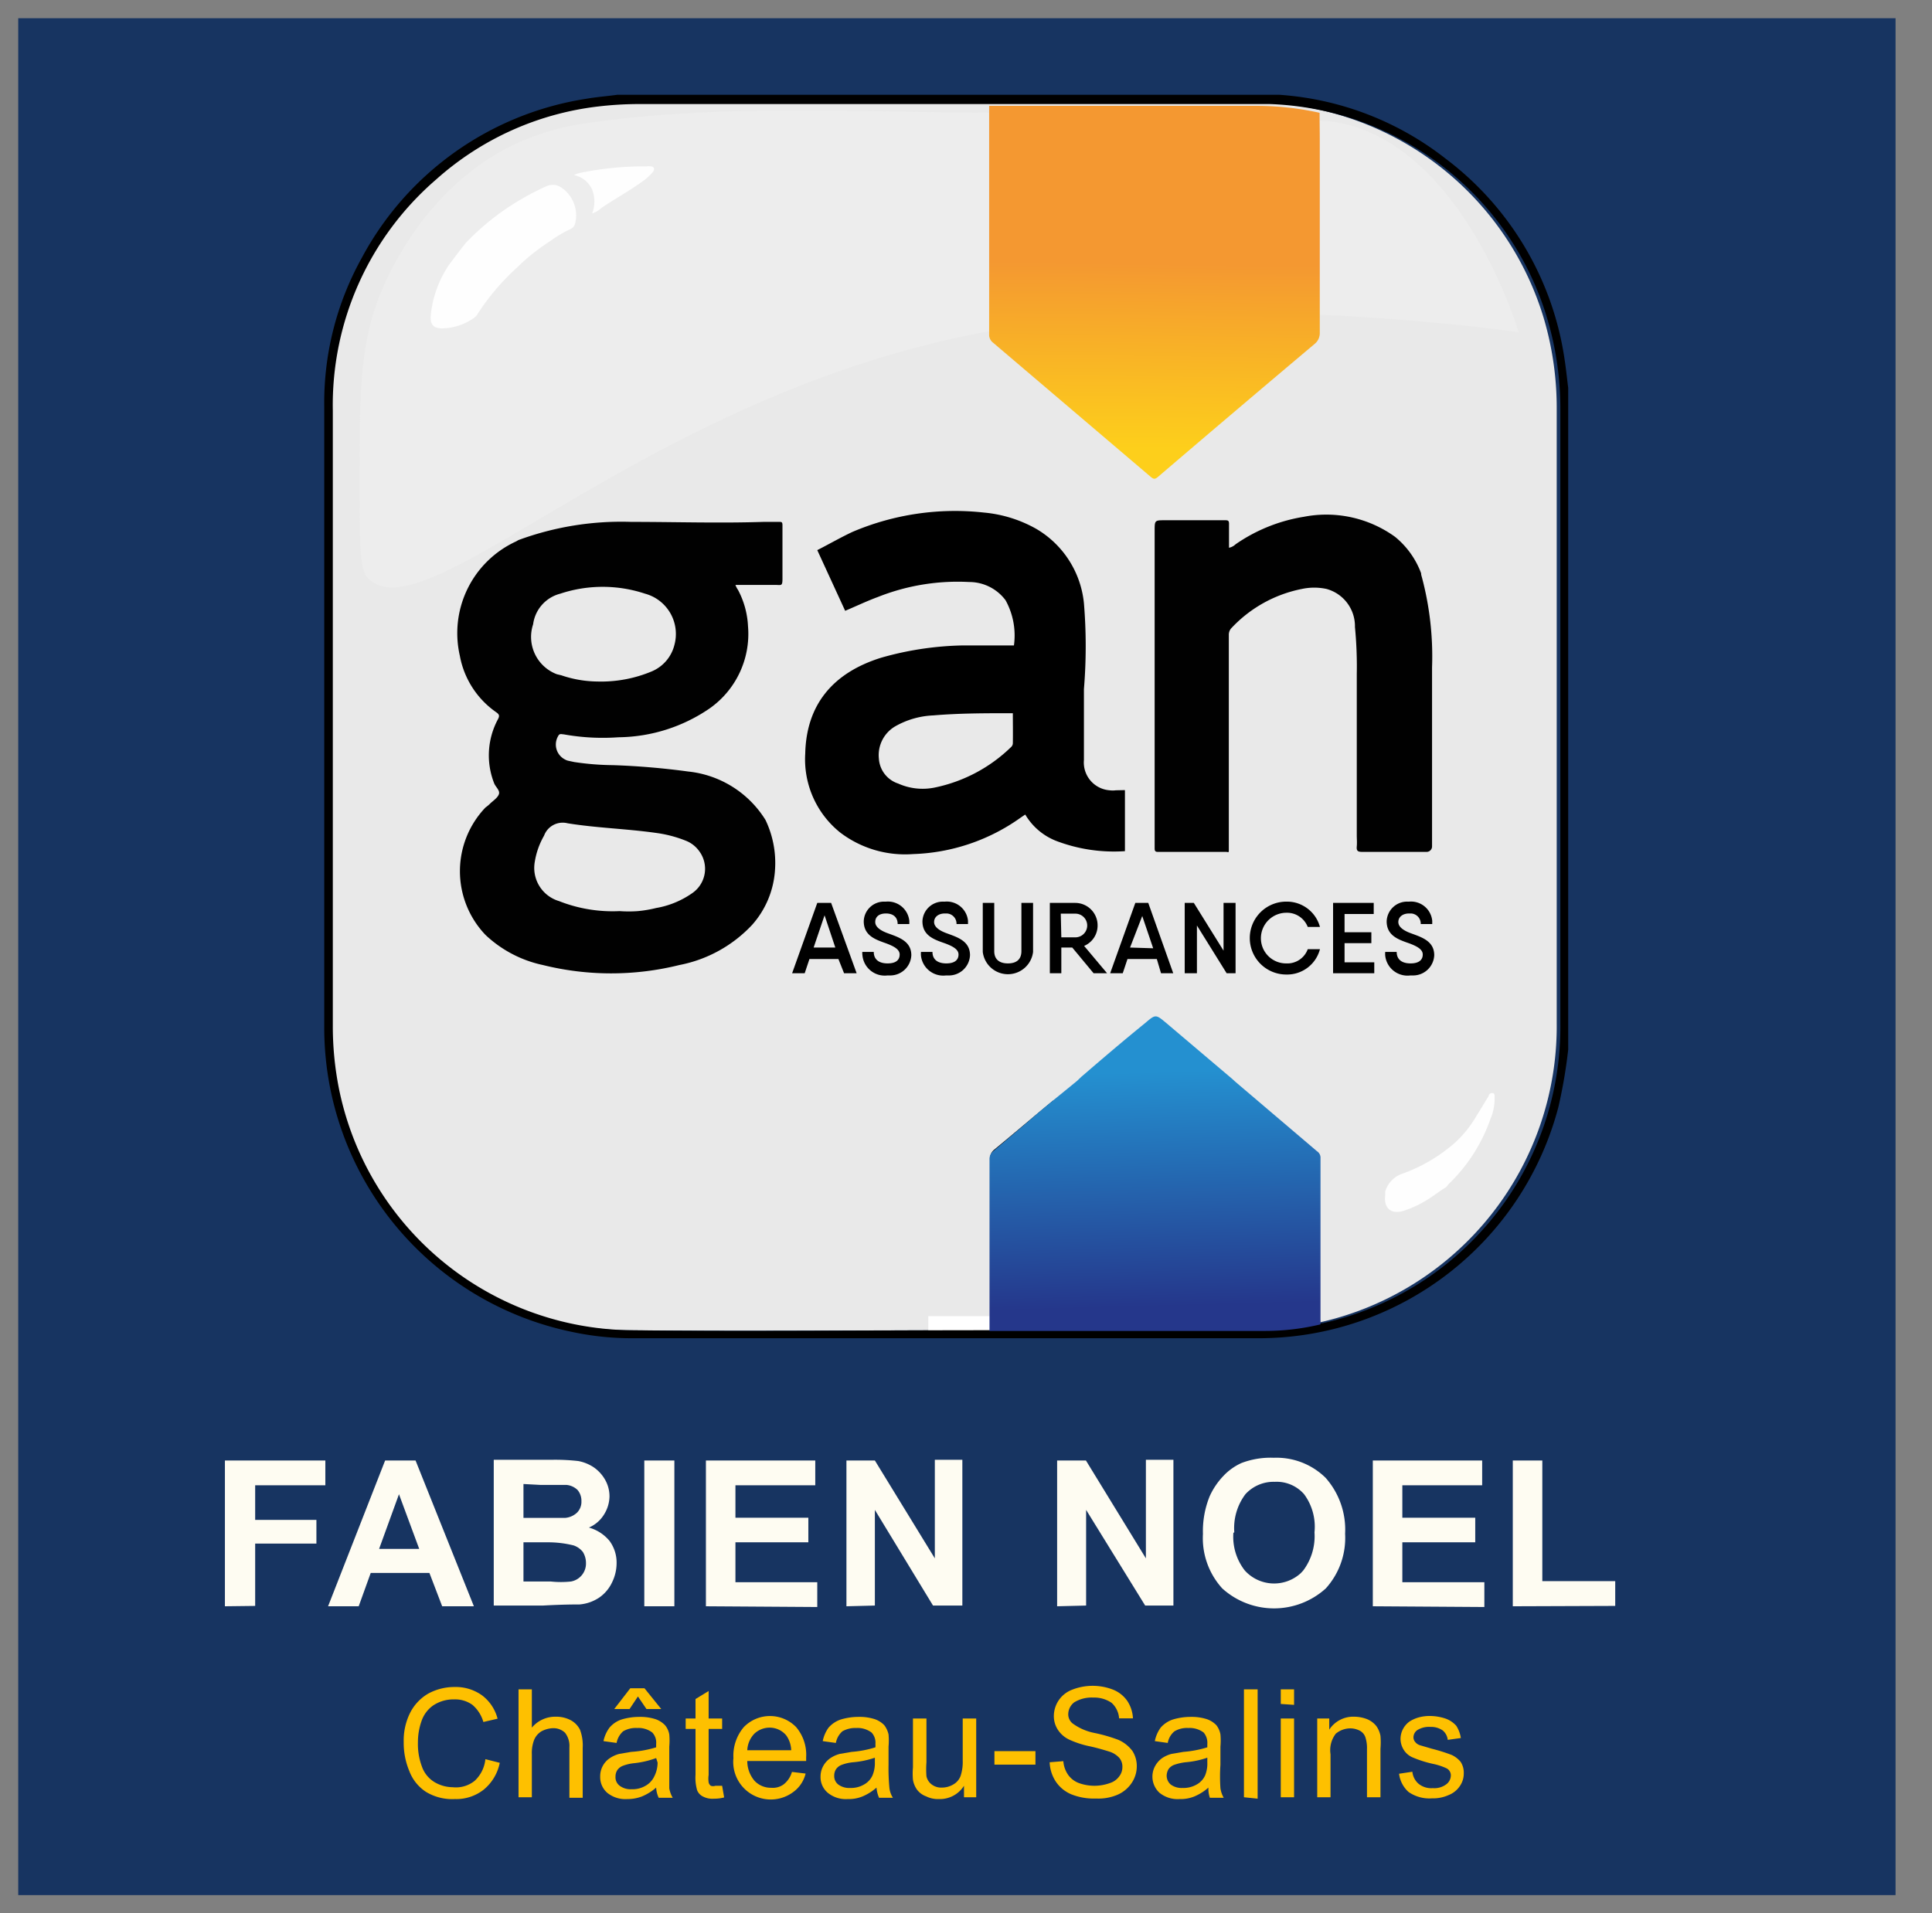 <svg xmlns="http://www.w3.org/2000/svg" xmlns:xlink="http://www.w3.org/1999/xlink" viewBox="0 0 106 105"><rect x="0" y="0" width="106" height="105" fill="#808080" stroke="none"/><defs><style>.cls-1{fill:#173461;}.cls-2{fill:#e9e9e9;}.cls-3{fill:#fff;}.cls-4{fill:url(#Dégradé_sans_nom_3);}.cls-5{fill:#010101;}.cls-6{fill:#fefefe;}.cls-7{fill:#ededed;}.cls-8{fill:url(#Dégradé_sans_nom_2);}.cls-9{fill:#fefcf2;}.cls-10{fill:#fec000;}</style><linearGradient id="Dégradé_sans_nom_3" x1="63.11" y1="45.3" x2="63.69" y2="23.8" gradientTransform="matrix(1, 0, 0, -1, 0, 104.11)" gradientUnits="userSpaceOnUse"><stop offset="0" stop-color="#2490d0"/><stop offset="0.6" stop-color="#25378b"/></linearGradient><linearGradient id="Dégradé_sans_nom_2" x1="63.31" y1="89.65" x2="63.08" y2="72.72" gradientTransform="matrix(1, 0, 0, -1, 0, 104.11)" gradientUnits="userSpaceOnUse"><stop offset="0" stop-color="#f49831"/><stop offset="0.6" stop-color="#fdcf1b"/></linearGradient></defs><g id="Calque_3" data-name="Calque 3"><rect class="cls-1" x="1" y="1" width="103" height="103"/><path class="cls-2" d="M72.23,72.62v-8.7a1.13,1.13,0,0,0-.47-1c-1-.78-1.9-1.59-2.84-2.4a1.17,1.17,0,0,0-.84-.25H58a.83.83,0,0,0-.45.17c-1.07.88-2.13,1.78-3.19,2.66a.61.61,0,0,0-.24.51V73h-.27c-6.52,0-13,.06-19.56,0A16.6,16.6,0,0,1,18,56.23V22.45A16.33,16.33,0,0,1,23.7,9.77a16.1,16.1,0,0,1,8.9-4c.72-.08,1.44-.12,2.16-.13h34.7A16.63,16.63,0,0,1,84.68,17.4a17.34,17.34,0,0,1,.73,5V56.15a16.66,16.66,0,0,1-13,16.42A.41.41,0,0,1,72.23,72.62Zm-45-29.07c-.26.28-.53.56-.78.84a4.87,4.87,0,0,0-1.36,3,5,5,0,0,0,1.4,3.92,7,7,0,0,0,3.65,1.79,15.44,15.44,0,0,0,4.89.21,11.67,11.67,0,0,0,4.1-1.06,5.22,5.22,0,0,0,3.29-4.86A4.49,4.49,0,0,0,39.64,43a6.61,6.61,0,0,0-1.75-.55c-1.47-.18-2.94-.27-4.41-.41-.79-.07-1.59-.1-2.37-.24-.63-.1-.84-.54-.68-1.16.05-.2.14-.27.36-.24.71.07,1.43.16,2.15.17a9.9,9.9,0,0,0,5.22-1.21,5.12,5.12,0,0,0,2.56-5.61,11.5,11.5,0,0,0-.55-1.59H42.7V28.71H34.43a18.45,18.45,0,0,0-5.18.59,5.48,5.48,0,0,0-4.34,4.92A5,5,0,0,0,26.82,39c.14.1.27.22.38.31a4.47,4.47,0,0,0,0,4.26Zm34.47-.19h-.41a1.54,1.54,0,0,1-1.77-1.27,1.6,1.6,0,0,1,0-.38V37.82a31,31,0,0,0,0-4.72A5.38,5.38,0,0,0,56.88,29,7.14,7.14,0,0,0,54,28.13a14.41,14.41,0,0,0-7.25,1.09c-.65.28-1.28.64-1.93,1l1.48,3.44c.63-.26,1.21-.54,1.81-.76a11.86,11.86,0,0,1,5-.82,2.49,2.49,0,0,1,2,1,3.92,3.92,0,0,1,.47,2.48h-2.8a17.41,17.41,0,0,0-4.48.67c-2.68.83-4.12,2.6-4.17,5.26a5.18,5.18,0,0,0,1.91,4.34,5.88,5.88,0,0,0,4,1.18A10.72,10.72,0,0,0,56,45l.26-.17a3.36,3.36,0,0,0,1.67,1.44,8.91,8.91,0,0,0,3.79.57h0Zm5.76,3.41V34.89a.61.61,0,0,1,.2-.5c.36-.33.74-.65,1.13-1a5.73,5.73,0,0,1,3.52-1.17,2,2,0,0,1,2,1.84,19,19,0,0,1,.13,2.26V46.76h4.15V36.26a16.08,16.08,0,0,0-.34-3.78,5.11,5.11,0,0,0-1.79-3A5.85,5.85,0,0,0,73,28.29a8.59,8.59,0,0,0-5.19,1.54l-.45.29V28.59h-4V46.77Zm-5.67,6.52-1.46-1.36.32-.14a1.17,1.17,0,0,0,.69-1.15,1.16,1.16,0,0,0-.78-1.12,5.57,5.57,0,0,0-1.82-.11v4.06h.69V52l1.25,1.31a.41.41,0,0,0,.26.15h1.52l.08-.15c.11-.25.15-.6.34-.72s.53,0,.81,0a2.34,2.34,0,0,1,.75,0c.18.08.21.45.32.68,0,.07.12.17.2.18h.59v-.11c-.52-1.28-1-2.56-1.57-3.84,0-.08-.23-.13-.34-.13a.43.43,0,0,0-.32.14,7.19,7.19,0,0,0-.32.76c-.44,1-.86,2.05-1.24,3Zm6.68-1.24h-.06l-.53-.76-1.2-1.73a.61.61,0,0,0-.65-.17c-.08,0-.1.24-.1.37v3.68h.73v-2.6c.59.76,1.12,1.53,1.65,2.29.28.41.34.43.84.32v-4h-.71Zm-13.7-2.64v2.42a4.34,4.34,0,0,0,0,.51,1.57,1.57,0,0,0,1.76,1.2A1.53,1.53,0,0,0,58,52V49.42h-.69V52a.87.87,0,0,1-.85.91.55.55,0,0,1-.22,0,.92.92,0,0,1-.74-1c0-.55,0-1.4,0-2.1v-.31Zm-6.42,4.08a.28.28,0,0,0,0-.13c-.51-1.27-1-2.53-1.53-3.79-.09-.22-.25-.16-.4-.17a.28.28,0,0,0-.32.19c-.5,1.24-1,2.47-1.51,3.7a1.94,1.94,0,0,0-.05.2,2.53,2.53,0,0,0,.55,0,.34.34,0,0,0,.26-.18c.13-.22.16-.56.35-.68s.52,0,.77,0c.61-.11,1,.09,1.09.72h0s.12.12.18.13Zm5.85-2.78a1.24,1.24,0,0,0-1.11-1.37,1.28,1.28,0,0,0-.39,0,1.15,1.15,0,0,0-1.06,1,1.13,1.13,0,0,0,.73,1.25l.47.19c.17.08.35.16.51.25a.44.44,0,0,1,.14.61.37.37,0,0,1-.2.17.67.67,0,0,1-1-.46c0-.07-.09-.17-.14-.17h-.59a1.23,1.23,0,0,0,.73,1.23,1.51,1.51,0,0,0,1.59-.17,1,1,0,0,0,.4-.84,1.18,1.18,0,0,0-.8-1.13c-.28-.13-.58-.22-.87-.35A.48.48,0,0,1,52.8,50a.62.62,0,0,1,.73.48v0a.29.29,0,0,0,.17.2A2,2,0,0,0,54.2,50.71Zm22.12,1.47a1.33,1.33,0,0,0,1.28,1.39,1.29,1.29,0,0,0,.63-.14A1.1,1.1,0,0,0,79,52.5a1.08,1.08,0,0,0-.56-1.12c-.22-.11-.44-.21-.67-.3l-.44-.19a.43.43,0,0,1-.25-.52.48.48,0,0,1,.43-.38.64.64,0,0,1,.75.49h0a.31.31,0,0,0,.16.22,3.11,3.11,0,0,0,.61,0,6.34,6.34,0,0,0-.3-.83,1.29,1.29,0,0,0-1.48-.5,1.16,1.16,0,0,0-.89,1,1.12,1.12,0,0,0,.76,1.15L78,52c.18.09.34.25.25.45a.71.71,0,0,1-.38.4c-.48.18-.77,0-.93-.65ZM51.21,50.71a4.56,4.56,0,0,0-.26-.79,1.29,1.29,0,0,0-1.59-.51,1.16,1.16,0,0,0,0,2.19,9.17,9.17,0,0,1,.9.41.52.52,0,0,1,.25.42.7.7,0,0,1-.36.41c-.47.18-.78,0-.95-.65h-.66a1.31,1.31,0,0,0,1.22,1.38,1.23,1.23,0,0,0,.54-.09,1.14,1.14,0,0,0,.93-1,1.09,1.09,0,0,0-.62-1.17,5.3,5.3,0,0,0-.65-.28,2.77,2.77,0,0,1-.46-.22.38.38,0,0,1-.18-.49.72.72,0,0,1,.38-.35c.4-.12.66.07.79.48a.28.28,0,0,0,.17.21A2.84,2.84,0,0,0,51.21,50.71Zm22.51,2.74h2.19v-.67H74.43v-1h1.48v-.67H74.43v-1h1.5v-.4a.25.25,0,0,0-.27-.27c-.21,0-.53,0-.8,0H73.72Zm-.84-1a1.44,1.44,0,0,1-2,0l0,0a1.4,1.4,0,0,1-.11-1.82,1.36,1.36,0,0,1,.84-.54,1.51,1.51,0,0,1,1.31.39l.44-.49a2.14,2.14,0,0,0-3,0,2.1,2.1,0,0,0,3,2.94Z"/><rect class="cls-2" x="49.86" y="57.38" width="22.4" height="15.25"/><rect class="cls-2" x="23.66" y="26.21" width="56.5" height="30.17"/><rect class="cls-3" x="50.93" y="72.23" width="21.5" height="0.8"/><path d="M33.88,5.2H70.16a16.63,16.63,0,0,1,9.16,3.51,16.84,16.84,0,0,1,6.5,10.87c.09.56.15,1.14.22,1.71V57.6a27.8,27.8,0,0,1-.54,3.16A17,17,0,0,1,69.1,73.44H34.72a15.68,15.68,0,0,1-3.35-.35A17.05,17.05,0,0,1,17.79,56.32v-34a16.35,16.35,0,0,1,2.06-8.17A16.9,16.9,0,0,1,32.17,5.42C32.74,5.32,33.31,5.28,33.88,5.2ZM72.43,72.62h.12A16.65,16.65,0,0,0,85.61,56.2V22.45a17.34,17.34,0,0,0-.73-5A16.48,16.48,0,0,0,69.65,5.71H35a19.24,19.24,0,0,0-2.15.13,16.13,16.13,0,0,0-8.91,4,16.35,16.35,0,0,0-5.68,12.69V56.31a17.57,17.57,0,0,0,.33,3.4A16.54,16.54,0,0,0,34.49,73c6.52.08,13,0,19.56,0h.27V63.6a.61.61,0,0,1,.23-.51c1.07-.88,2.12-1.78,3.19-2.66a.82.82,0,0,1,.45-.16h10a1.27,1.27,0,0,1,.84.25c.94.82,1.88,1.63,2.85,2.4a1.19,1.19,0,0,1,.47,1v6.91Z"/><path class="cls-4" d="M54.29,73V63.63a.56.56,0,0,1,.21-.46l2-1.7c.84-.74,1.73-1.44,2.59-2.15l.23-.22c1.16-1,2.33-2,3.49-2.94.6-.51.59-.51,1.2,0l3.61,3.06.14.13,4.5,3.83a.42.42,0,0,1,.19.38v9.12a13.13,13.13,0,0,1-3.06.36H54.29Z"/><path class="cls-5" d="M26.87,44.12c.17-.17.42-.32.5-.53s-.18-.4-.26-.61a4.18,4.18,0,0,1,.2-3.49c.11-.2.09-.28-.08-.4a4.83,4.83,0,0,1-2-3.1,5.54,5.54,0,0,1,3.09-6.28l.12-.07a16.32,16.32,0,0,1,6.19-1c2.42,0,4.85.08,7.27,0h.83c.16,0,.2,0,.2.2v2.93c0,.38-.06.34-.33.33H40.35v0a1.17,1.17,0,0,0,.14.27,4.72,4.72,0,0,1,.55,2,5,5,0,0,1-2.11,4.51,9,9,0,0,1-5,1.58,12.07,12.07,0,0,1-3-.16c-.11,0-.23-.07-.31.1A.92.92,0,0,0,31,41.68a.67.67,0,0,0,.18.07l.33.07a15,15,0,0,0,2.12.17,40.83,40.83,0,0,1,4.13.35A5.68,5.68,0,0,1,42,45a5.46,5.46,0,0,1,.52,2.75,5,5,0,0,1-1.25,3,7.38,7.38,0,0,1-4,2.21,15.52,15.52,0,0,1-7.48,0,6.58,6.58,0,0,1-3.15-1.65,5.06,5.06,0,0,1,0-7A1.67,1.67,0,0,0,26.87,44.12ZM34,50A6.73,6.73,0,0,0,35,50a6.74,6.74,0,0,0,1-.17A4.88,4.88,0,0,0,38,49a1.62,1.62,0,0,0,.37-2.28,1.64,1.64,0,0,0-.76-.59A6.74,6.74,0,0,0,36,45.71c-1.62-.23-3.25-.27-4.86-.53a1.09,1.09,0,0,0-1.29.68,4.21,4.21,0,0,0-.51,1.44,1.9,1.9,0,0,0,1.33,2.15A8,8,0,0,0,34,50ZM32.77,37.4a7.18,7.18,0,0,0,3-.56A2.13,2.13,0,0,0,37,35.4a2.29,2.29,0,0,0-1.61-2.82h0a7.39,7.39,0,0,0-4.65,0,2,2,0,0,0-1.49,1.68A2.19,2.19,0,0,0,30.55,37l.25.06A6.29,6.29,0,0,0,32.77,37.4Z"/><path class="cls-5" d="M78,31.63a16.9,16.9,0,0,1,.57,5v9.83a.3.3,0,0,1-.32.29H74.73c-.25,0-.31-.07-.29-.3s0-.41,0-.62V37a22.43,22.43,0,0,0-.1-2.59,2.12,2.12,0,0,0-1.56-2.09,3.23,3.23,0,0,0-1.35,0,7.2,7.2,0,0,0-3.85,2.13.53.53,0,0,0-.16.41V46.57c0,.27,0,.18-.17.18H63.52c-.14,0-.17-.06-.17-.19V29.13c0-.58,0-.58.59-.58h3.24c.19,0,.26,0,.25.24v1.27a.74.74,0,0,0,.36-.19,9.11,9.11,0,0,1,3.75-1.51,6.44,6.44,0,0,1,5,1.1,4.68,4.68,0,0,1,1.43,2A.51.51,0,0,0,78,31.63Z"/><path d="M61.72,43.36v3.35h0a8.91,8.91,0,0,1-3.79-.57,3.42,3.42,0,0,1-1.68-1.44l-.25.17a10.72,10.72,0,0,1-5.9,2,5.88,5.88,0,0,1-4-1.18,5.15,5.15,0,0,1-1.92-4.34c.06-2.66,1.5-4.43,4.18-5.26a17.41,17.41,0,0,1,4.48-.67h2.79a4,4,0,0,0-.46-2.48,2.49,2.49,0,0,0-2-1,11.86,11.86,0,0,0-5,.82c-.6.22-1.18.5-1.8.76l-1.53-3.33c.65-.33,1.27-.69,1.93-1A14.37,14.37,0,0,1,54,28.13a7.14,7.14,0,0,1,2.85.89,5.34,5.34,0,0,1,2.62,4.08,28.61,28.61,0,0,1,0,4.72v3.89a1.53,1.53,0,0,0,1.41,1.66,1.29,1.29,0,0,0,.34,0Zm-6.15-4.22h-.08c-1.43,0-2.86,0-4.28.12a4.6,4.6,0,0,0-2.11.61,1.83,1.83,0,0,0-.88,1.76A1.54,1.54,0,0,0,49.28,43a3.28,3.28,0,0,0,2,.22A8.44,8.44,0,0,0,55.47,41a.29.29,0,0,0,.1-.22C55.58,40.23,55.57,39.71,55.57,39.14Z"/><path class="cls-6" d="M79.34,65.15c-.43.26-.81.58-1.25.82a5.56,5.56,0,0,1-1.09.48c-.68.21-1.09-.15-1-.86v-.2a1.48,1.48,0,0,1,1-1,8.92,8.92,0,0,0,2.77-1.63A6.14,6.14,0,0,0,81,61.25c.23-.36.44-.73.67-1.09a.19.19,0,0,1,.23-.17c.12,0,.1.16.1.26a2.76,2.76,0,0,1-.22,1.14A9.14,9.14,0,0,1,79.46,65,1.24,1.24,0,0,1,79.34,65.15Z"/><path class="cls-7" d="M20.17,31.71C23.39,35.08,35.52,21.32,55,18.05c12.64-2.11,28.32.18,28.32.18h0S80.12,7.37,72.75,6.63h-.23c-6.74-.48-15.11-.4-20.39-.46-6-.07-13.35-.41-20.14.62a13.66,13.66,0,0,0-3.14.86c-5,2.06-7.23,6.77-7.81,8.06-1.31,3-1.31,5.63-1.31,10.9C19.73,29.71,19.73,31.29,20.17,31.71Z"/><path class="cls-8" d="M72.41,7.71V18.25a.76.76,0,0,1-.29.63q-4.32,3.64-8.61,7.31c-.15.12-.22.1-.35,0l-8.67-7.38a.55.55,0,0,1-.22-.48V5.81H68.82a16,16,0,0,1,3.58.38C72.4,6.71,72.41,7.19,72.41,7.71Z"/><path class="cls-6" d="M25.54,13.35a13.7,13.7,0,0,1,3.08-2.43A14.46,14.46,0,0,1,30,10.21a.83.83,0,0,1,.78.07,1.84,1.84,0,0,1,.77,2,.45.45,0,0,1-.27.3,6.64,6.64,0,0,0-1.12.67,11,11,0,0,0-1.77,1.41,12.91,12.91,0,0,0-2.2,2.59.61.61,0,0,1-.15.17,3.1,3.1,0,0,1-1.78.6c-.46,0-.66-.2-.63-.67a6,6,0,0,1,1-2.81C24.94,14.13,25.23,13.74,25.54,13.35Z"/><path class="cls-6" d="M32.49,11.71a1.82,1.82,0,0,0,0-1.3,1.38,1.38,0,0,0-1-.8,1.32,1.32,0,0,1,.38-.13,17.37,17.37,0,0,1,3.6-.35.81.81,0,0,1,.22,0c.2,0,.25.17.12.32a2.78,2.78,0,0,1-.43.41c-.76.57-1.57,1-2.38,1.55A1.32,1.32,0,0,1,32.49,11.71Z"/><path d="M46,52.63H44.41l-.26.78h-.69l1.38-3.86h.76L47,53.41h-.69ZM45.83,52l-.59-1.77L44.64,52Z"/><path d="M47.31,52.24h.63c0,.42.29.63.76.63s.66-.2.66-.49-.34-.46-.74-.61c-.56-.2-1.23-.41-1.23-1.21a1.11,1.11,0,0,1,1.13-1.08h.09a1.18,1.18,0,0,1,1.28,1.06v.17h-.64c0-.38-.25-.58-.64-.58s-.59.19-.59.47.31.48.7.62c.57.21,1.28.42,1.28,1.2a1.16,1.16,0,0,1-1.21,1.11H48.7a1.23,1.23,0,0,1-1.38-1.08A1.27,1.27,0,0,1,47.31,52.24Z"/><path d="M50.53,52.24h.63c0,.42.29.63.76.63s.67-.2.67-.49-.34-.46-.74-.61c-.57-.2-1.24-.41-1.24-1.21a1.12,1.12,0,0,1,1.15-1.08h.08a1.17,1.17,0,0,1,1.27,1.05v.18h-.63a.56.56,0,0,0-.53-.58h-.11c-.35,0-.59.19-.59.47s.31.48.7.62c.57.21,1.27.42,1.27,1.2A1.16,1.16,0,0,1,52,53.53h-.09a1.23,1.23,0,0,1-1.38-1.08A1.27,1.27,0,0,1,50.53,52.24Z"/><path d="M53.92,52.24V49.55h.63V52.2c0,.43.26.67.75.67s.74-.24.74-.67V49.55h.64v2.69a1.39,1.39,0,0,1-2.76,0Z"/><path d="M58.83,52h-.6v1.41H57.6V49.55H59a1.23,1.23,0,0,1,1.22,1.24,1.21,1.21,0,0,1-.74,1.12l1.26,1.5H60Zm-.6-.56H59a.65.65,0,0,0,0-1.3h-.8Z"/><path d="M63.47,52.63H61.86l-.26.78h-.69l1.38-3.86H63l1.37,3.86h-.67Zm-.2-.59-.6-1.77L62,52Z"/><path d="M67.79,49.55v3.86H67.3l-1.63-2.62v2.62H65V49.55h.5l1.63,2.62V49.55Z"/><path d="M68.57,51.48a2,2,0,0,1,2-2,1.88,1.88,0,0,1,1.85,1.39h-.67a1.22,1.22,0,0,0-1.18-.78,1.4,1.4,0,0,0-1.39,1.4,1.38,1.38,0,0,0,1.39,1.38,1.19,1.19,0,0,0,1.18-.78h.67a1.86,1.86,0,0,1-1.85,1.39A2,2,0,0,1,68.57,51.48Z"/><path d="M75.4,52.81v.6H73.14V49.55h2.23v.61h-1.6v1h1.47v.6H73.77v1.05Z"/><path d="M76,52.24h.63c0,.42.29.63.76.63s.67-.2.67-.49-.34-.46-.74-.61c-.57-.2-1.24-.41-1.24-1.21a1.12,1.12,0,0,1,1.15-1.08h.08a1.17,1.17,0,0,1,1.27,1.05v.18h-.63a.56.56,0,0,0-.53-.58h-.11c-.35,0-.59.19-.59.47s.31.48.7.62c.57.21,1.27.42,1.27,1.2a1.16,1.16,0,0,1-1.21,1.11h-.09A1.23,1.23,0,0,1,76,52.44,1.27,1.27,0,0,1,76,52.24Z"/><path class="cls-9" d="M12.34,88.15v-8h5.51v1.36H14v1.9h3.36v1.3H14v3.42Z"/><path class="cls-9" d="M26,88.15H24.26l-.7-1.83H20.34l-.66,1.83H18l3.13-8H22.8ZM23,85l-1.11-3-1.09,3Z"/><path class="cls-9" d="M27.09,80.11h3.22a11.25,11.25,0,0,1,1.42.07,2.29,2.29,0,0,1,.84.34,2.08,2.08,0,0,1,.62.67,1.84,1.84,0,0,1,.25.94,1.93,1.93,0,0,1-.31,1,1.8,1.8,0,0,1-.82.7,2.25,2.25,0,0,1,1.13.73,2,2,0,0,1,.39,1.22,2.4,2.4,0,0,1-.25,1.06,2.09,2.09,0,0,1-.7.83,2.27,2.27,0,0,1-1.09.38c-.27,0-.92,0-2,.06h-2.7Zm1.63,1.33V83.3H31a1.08,1.08,0,0,0,.66-.29.84.84,0,0,0,.24-.63.91.91,0,0,0-.21-.61,1,1,0,0,0-.61-.28H29.65Zm0,3.2v2.15h1.5a5.15,5.15,0,0,0,1.11,0,1,1,0,0,0,.82-1,1.16,1.16,0,0,0-.17-.62,1.09,1.09,0,0,0-.51-.36A5.77,5.77,0,0,0,30,84.64Z"/><path class="cls-9" d="M35.35,88.15v-8H37v8Z"/><path class="cls-9" d="M38.73,88.15v-8h6v1.36H40.35v1.78h4v1.35h-4v2.19h4.49v1.36Z"/><path class="cls-9" d="M46.44,88.15v-8H48l3.29,5.37V80.11h1.51v8H51.19L48,82.86v5.25Z"/><path class="cls-9" d="M58,88.15v-8h1.58l3.29,5.37V80.11h1.51v8H62.83l-3.24-5.25v5.25Z"/><path class="cls-9" d="M66,84.18a5.09,5.09,0,0,1,.37-2.07,4,4,0,0,1,.74-1.1,3.12,3.12,0,0,1,1-.72A4.48,4.48,0,0,1,69.89,80a3.84,3.84,0,0,1,2.84,1.1,4.29,4.29,0,0,1,1.07,3.07,4.13,4.13,0,0,1-1.06,3,4.23,4.23,0,0,1-5.68,0A4.1,4.1,0,0,1,66,84.18Zm1.67-.06a3,3,0,0,0,.63,2.07,2.17,2.17,0,0,0,3.07.14l.13-.14a3.14,3.14,0,0,0,.62-2.1A3,3,0,0,0,71.55,82a2,2,0,0,0-1.61-.68,2.09,2.09,0,0,0-1.61.68,3.09,3.09,0,0,0-.61,2.09Z"/><path class="cls-9" d="M75.32,88.15v-8h6v1.36H76.94v1.78h4v1.35h-4v2.19h4.5v1.36Z"/><path class="cls-9" d="M83,88.15v-8h1.62v6.62h4v1.36Z"/><path class="cls-10" d="M26.63,96.54l.79.2a2.56,2.56,0,0,1-.89,1.48,2.44,2.44,0,0,1-1.58.51,2.78,2.78,0,0,1-1.57-.39,2.35,2.35,0,0,1-.92-1.14,4,4,0,0,1-.31-1.6A3.39,3.39,0,0,1,22.5,94a2.55,2.55,0,0,1,1-1.06,3,3,0,0,1,1.44-.36,2.47,2.47,0,0,1,1.51.46,2.33,2.33,0,0,1,.85,1.28l-.78.18a1.93,1.93,0,0,0-.6-.94,1.62,1.62,0,0,0-1-.3,2,2,0,0,0-1.15.33,1.72,1.72,0,0,0-.65.88,3.47,3.47,0,0,0-.19,1.15,3.51,3.51,0,0,0,.22,1.33,1.62,1.62,0,0,0,.69.85,2,2,0,0,0,1,.28,1.63,1.63,0,0,0,1.2-.35A1.86,1.86,0,0,0,26.63,96.54Z"/><path class="cls-10" d="M28.45,98.63V92.71h.73v2.1a1.67,1.67,0,0,1,1.3-.6,1.71,1.71,0,0,1,.83.19,1.22,1.22,0,0,1,.51.52,2.44,2.44,0,0,1,.15,1v2.74h-.73V95.89a1.17,1.17,0,0,0-.24-.8.92.92,0,0,0-.67-.25,1.47,1.47,0,0,0-.62.17,1,1,0,0,0-.4.46,2,2,0,0,0-.13.8v2.36Z"/><path class="cls-10" d="M36,98.1a2.82,2.82,0,0,1-.79.49,2.21,2.21,0,0,1-.8.14,1.57,1.57,0,0,1-1.1-.35,1.14,1.14,0,0,1-.38-.89,1.19,1.19,0,0,1,.52-1,1.7,1.7,0,0,1,.53-.24l.65-.11A5.9,5.9,0,0,0,36,95.89v-.18a.81.81,0,0,0-.21-.63,1.24,1.24,0,0,0-.83-.25,1.37,1.37,0,0,0-.77.18,1.12,1.12,0,0,0-.36.64l-.72-.1a1.9,1.9,0,0,1,.33-.74,1.5,1.5,0,0,1,.64-.44,3.37,3.37,0,0,1,1-.15,2.73,2.73,0,0,1,.9.13,1.32,1.32,0,0,1,.51.33,1.09,1.09,0,0,1,.23.5,3.75,3.75,0,0,1,0,.67v1q0,.65,0,1.29a1.55,1.55,0,0,0,.19.52h-.77A1.49,1.49,0,0,1,36,98.1ZM35,93.1l-.46.69h-.84l.88-1.14h.78l.92,1.14h-.81Zm1,3.38a5,5,0,0,1-1.2.28,2.38,2.38,0,0,0-.64.15.66.66,0,0,0-.29.23.64.64,0,0,0-.1.35A.58.58,0,0,0,34,98a1,1,0,0,0,.65.19,1.41,1.41,0,0,0,.75-.18,1.15,1.15,0,0,0,.49-.51,1.69,1.69,0,0,0,.19-.77Z"/><path class="cls-10" d="M39.62,98l.11.64a2.1,2.1,0,0,1-.56.07,1.12,1.12,0,0,1-.62-.13.65.65,0,0,1-.3-.33,2.5,2.5,0,0,1-.09-.86V94.88h-.54v-.57h.54V93.24l.72-.44v1.51h.74v.57h-.74v2.53a1.34,1.34,0,0,0,0,.4A.29.29,0,0,0,39,98a.37.37,0,0,0,.25,0Z"/><path class="cls-10" d="M43.45,97.24l.75.09a1.76,1.76,0,0,1-.66,1,2.06,2.06,0,0,1-3.3-1.85,2.42,2.42,0,0,1,.57-1.7,2,2,0,0,1,2.87,0,2.35,2.35,0,0,1,.55,1.66v.2H41a1.67,1.67,0,0,0,.4,1.09,1.22,1.22,0,0,0,.91.38,1,1,0,0,0,.69-.19A1.33,1.33,0,0,0,43.45,97.24ZM41,96.05h2.41a1.48,1.48,0,0,0-.27-.81,1.18,1.18,0,0,0-.91-.43,1.22,1.22,0,0,0-.85.34A1.4,1.4,0,0,0,41,96.05Z"/><path class="cls-10" d="M48.09,98.1a2.77,2.77,0,0,1-.78.49,2,2,0,0,1-.81.14,1.56,1.56,0,0,1-1.09-.35,1.12,1.12,0,0,1-.39-.89,1.19,1.19,0,0,1,.15-.58,1.27,1.27,0,0,1,.38-.42,1.7,1.7,0,0,1,.53-.24l.65-.11a5.75,5.75,0,0,0,1.3-.25,1.09,1.09,0,0,0,0-.18.81.81,0,0,0-.21-.63,1.27,1.27,0,0,0-.84-.25,1.43,1.43,0,0,0-.76.18,1.12,1.12,0,0,0-.36.64l-.72-.1a1.88,1.88,0,0,1,.32-.74,1.54,1.54,0,0,1,.65-.44,3.37,3.37,0,0,1,1-.15,2.73,2.73,0,0,1,.9.13,1.32,1.32,0,0,1,.51.33,1.34,1.34,0,0,1,.23.5,3.75,3.75,0,0,1,0,.67v1a11,11,0,0,0,.05,1.29,1.3,1.3,0,0,0,.19.52h-.76A1.72,1.72,0,0,1,48.09,98.1ZM48,96.46a4.93,4.93,0,0,1-1.2.25,2.38,2.38,0,0,0-.64.15.66.66,0,0,0-.29.23.64.64,0,0,0-.1.35.58.58,0,0,0,.22.49,1,1,0,0,0,.65.19,1.41,1.41,0,0,0,.75-.18,1.08,1.08,0,0,0,.48-.51,1.74,1.74,0,0,0,.13-.72Z"/><path class="cls-10" d="M52.89,98.63V98a1.56,1.56,0,0,1-1.37.73,1.47,1.47,0,0,1-.71-.15,1.08,1.08,0,0,1-.5-.37,1.29,1.29,0,0,1-.22-.54,3.86,3.86,0,0,1,0-.68V94.31h.74v2.4a5,5,0,0,0,0,.77.76.76,0,0,0,.29.45.86.86,0,0,0,.56.17,1.23,1.23,0,0,0,.62-.17.9.9,0,0,0,.4-.46,2.43,2.43,0,0,0,.12-.85V94.31h.74v4.32Z"/><path class="cls-10" d="M54.56,96.84V96.1h2.25v.74Z"/><path class="cls-10" d="M57.59,96.71l.75-.06a1.52,1.52,0,0,0,.25.73,1.26,1.26,0,0,0,.6.47,2.51,2.51,0,0,0,1.71,0,1,1,0,0,0,.51-.37.82.82,0,0,0,.17-.51.74.74,0,0,0-.16-.49,1.24,1.24,0,0,0-.54-.35c-.35-.11-.7-.21-1.06-.29a5.15,5.15,0,0,1-1.15-.37,1.5,1.5,0,0,1-.64-.56,1.36,1.36,0,0,1-.21-.74,1.55,1.55,0,0,1,1-1.44,3.08,3.08,0,0,1,2.26,0,1.73,1.73,0,0,1,.78.63,1.9,1.9,0,0,1,.3.94H61.4a1.27,1.27,0,0,0-.41-.85,1.68,1.68,0,0,0-1-.29,1.83,1.83,0,0,0-1.05.26.83.83,0,0,0-.33.63.64.64,0,0,0,.24.53,3,3,0,0,0,1.19.52,8.65,8.65,0,0,1,1.32.38,1.92,1.92,0,0,1,.77.61,1.52,1.52,0,0,1,.24.85,1.63,1.63,0,0,1-.27.89,1.79,1.79,0,0,1-.78.66,2.66,2.66,0,0,1-1.18.21,3.33,3.33,0,0,1-1.36-.23,1.92,1.92,0,0,1-.86-.71A2.07,2.07,0,0,1,57.59,96.71Z"/><path class="cls-10" d="M66.3,98.1a2.77,2.77,0,0,1-.78.49,2,2,0,0,1-.81.14,1.57,1.57,0,0,1-1.1-.35,1.21,1.21,0,0,1-.23-1.47,1.35,1.35,0,0,1,.37-.42,1.7,1.7,0,0,1,.53-.24l.65-.11a5.94,5.94,0,0,0,1.31-.25v-.18a.87.87,0,0,0-.2-.63,1.27,1.27,0,0,0-.84-.25,1.34,1.34,0,0,0-.76.18,1.05,1.05,0,0,0-.37.64l-.71-.1a1.88,1.88,0,0,1,.32-.74,1.54,1.54,0,0,1,.65-.44,3.37,3.37,0,0,1,1-.15,2.73,2.73,0,0,1,.9.13,1.32,1.32,0,0,1,.51.33,1.18,1.18,0,0,1,.22.5,3.75,3.75,0,0,1,0,.67v1a9.26,9.26,0,0,0,0,1.29,1.53,1.53,0,0,0,.18.52h-.76A1.52,1.52,0,0,1,66.3,98.1Zm-.06-1.64a4.93,4.93,0,0,1-1.2.25,2.84,2.84,0,0,0-.64.15.66.66,0,0,0-.29.23.74.74,0,0,0-.1.35.64.64,0,0,0,.22.49,1,1,0,0,0,.65.19,1.45,1.45,0,0,0,.76-.18,1.08,1.08,0,0,0,.48-.51,1.73,1.73,0,0,0,.12-.72Z"/><path class="cls-10" d="M68.25,98.63V92.71H69v6Z"/><path class="cls-10" d="M70.27,93.51v-.8H71v.85Zm0,5.12V94.31H71v4.32Z"/><path class="cls-10" d="M72.27,98.63V94.31h.66v.61a1.57,1.57,0,0,1,1.37-.71,2,2,0,0,1,.72.14,1.28,1.28,0,0,1,.49.37,1.36,1.36,0,0,1,.23.54,4.21,4.21,0,0,1,0,.71v2.66H75V96a1.94,1.94,0,0,0-.09-.67.64.64,0,0,0-.3-.35,1.14,1.14,0,0,0-.51-.13,1.26,1.26,0,0,0-.81.29A1.48,1.48,0,0,0,73,96.27v2.36Z"/><path class="cls-10" d="M76.76,97.34l.73-.11a1,1,0,0,0,.34.66,1.1,1.1,0,0,0,.78.24,1.09,1.09,0,0,0,.74-.21.61.61,0,0,0,.25-.48.43.43,0,0,0-.22-.39,3.31,3.31,0,0,0-.75-.25,6.22,6.22,0,0,1-1.11-.35A1.06,1.06,0,0,1,77,96a1.15,1.15,0,0,1-.16-.58,1.19,1.19,0,0,1,.5-.95,1.92,1.92,0,0,1,.46-.21,2.23,2.23,0,0,1,.63-.09,2.74,2.74,0,0,1,.9.15,1.42,1.42,0,0,1,.57.39,1.71,1.71,0,0,1,.25.67l-.72.1a.77.77,0,0,0-.28-.52,1.11,1.11,0,0,0-.66-.19,1.22,1.22,0,0,0-.72.17.49.49,0,0,0-.22.39.39.39,0,0,0,.09.26.54.54,0,0,0,.28.19l.65.19a9.69,9.69,0,0,1,1.08.34,1.41,1.41,0,0,1,.49.38,1.09,1.09,0,0,1,.17.63,1.2,1.2,0,0,1-.21.69,1.32,1.32,0,0,1-.62.5,2.06,2.06,0,0,1-.91.18,2,2,0,0,1-1.29-.35A1.61,1.61,0,0,1,76.76,97.34Z"/></g></svg>